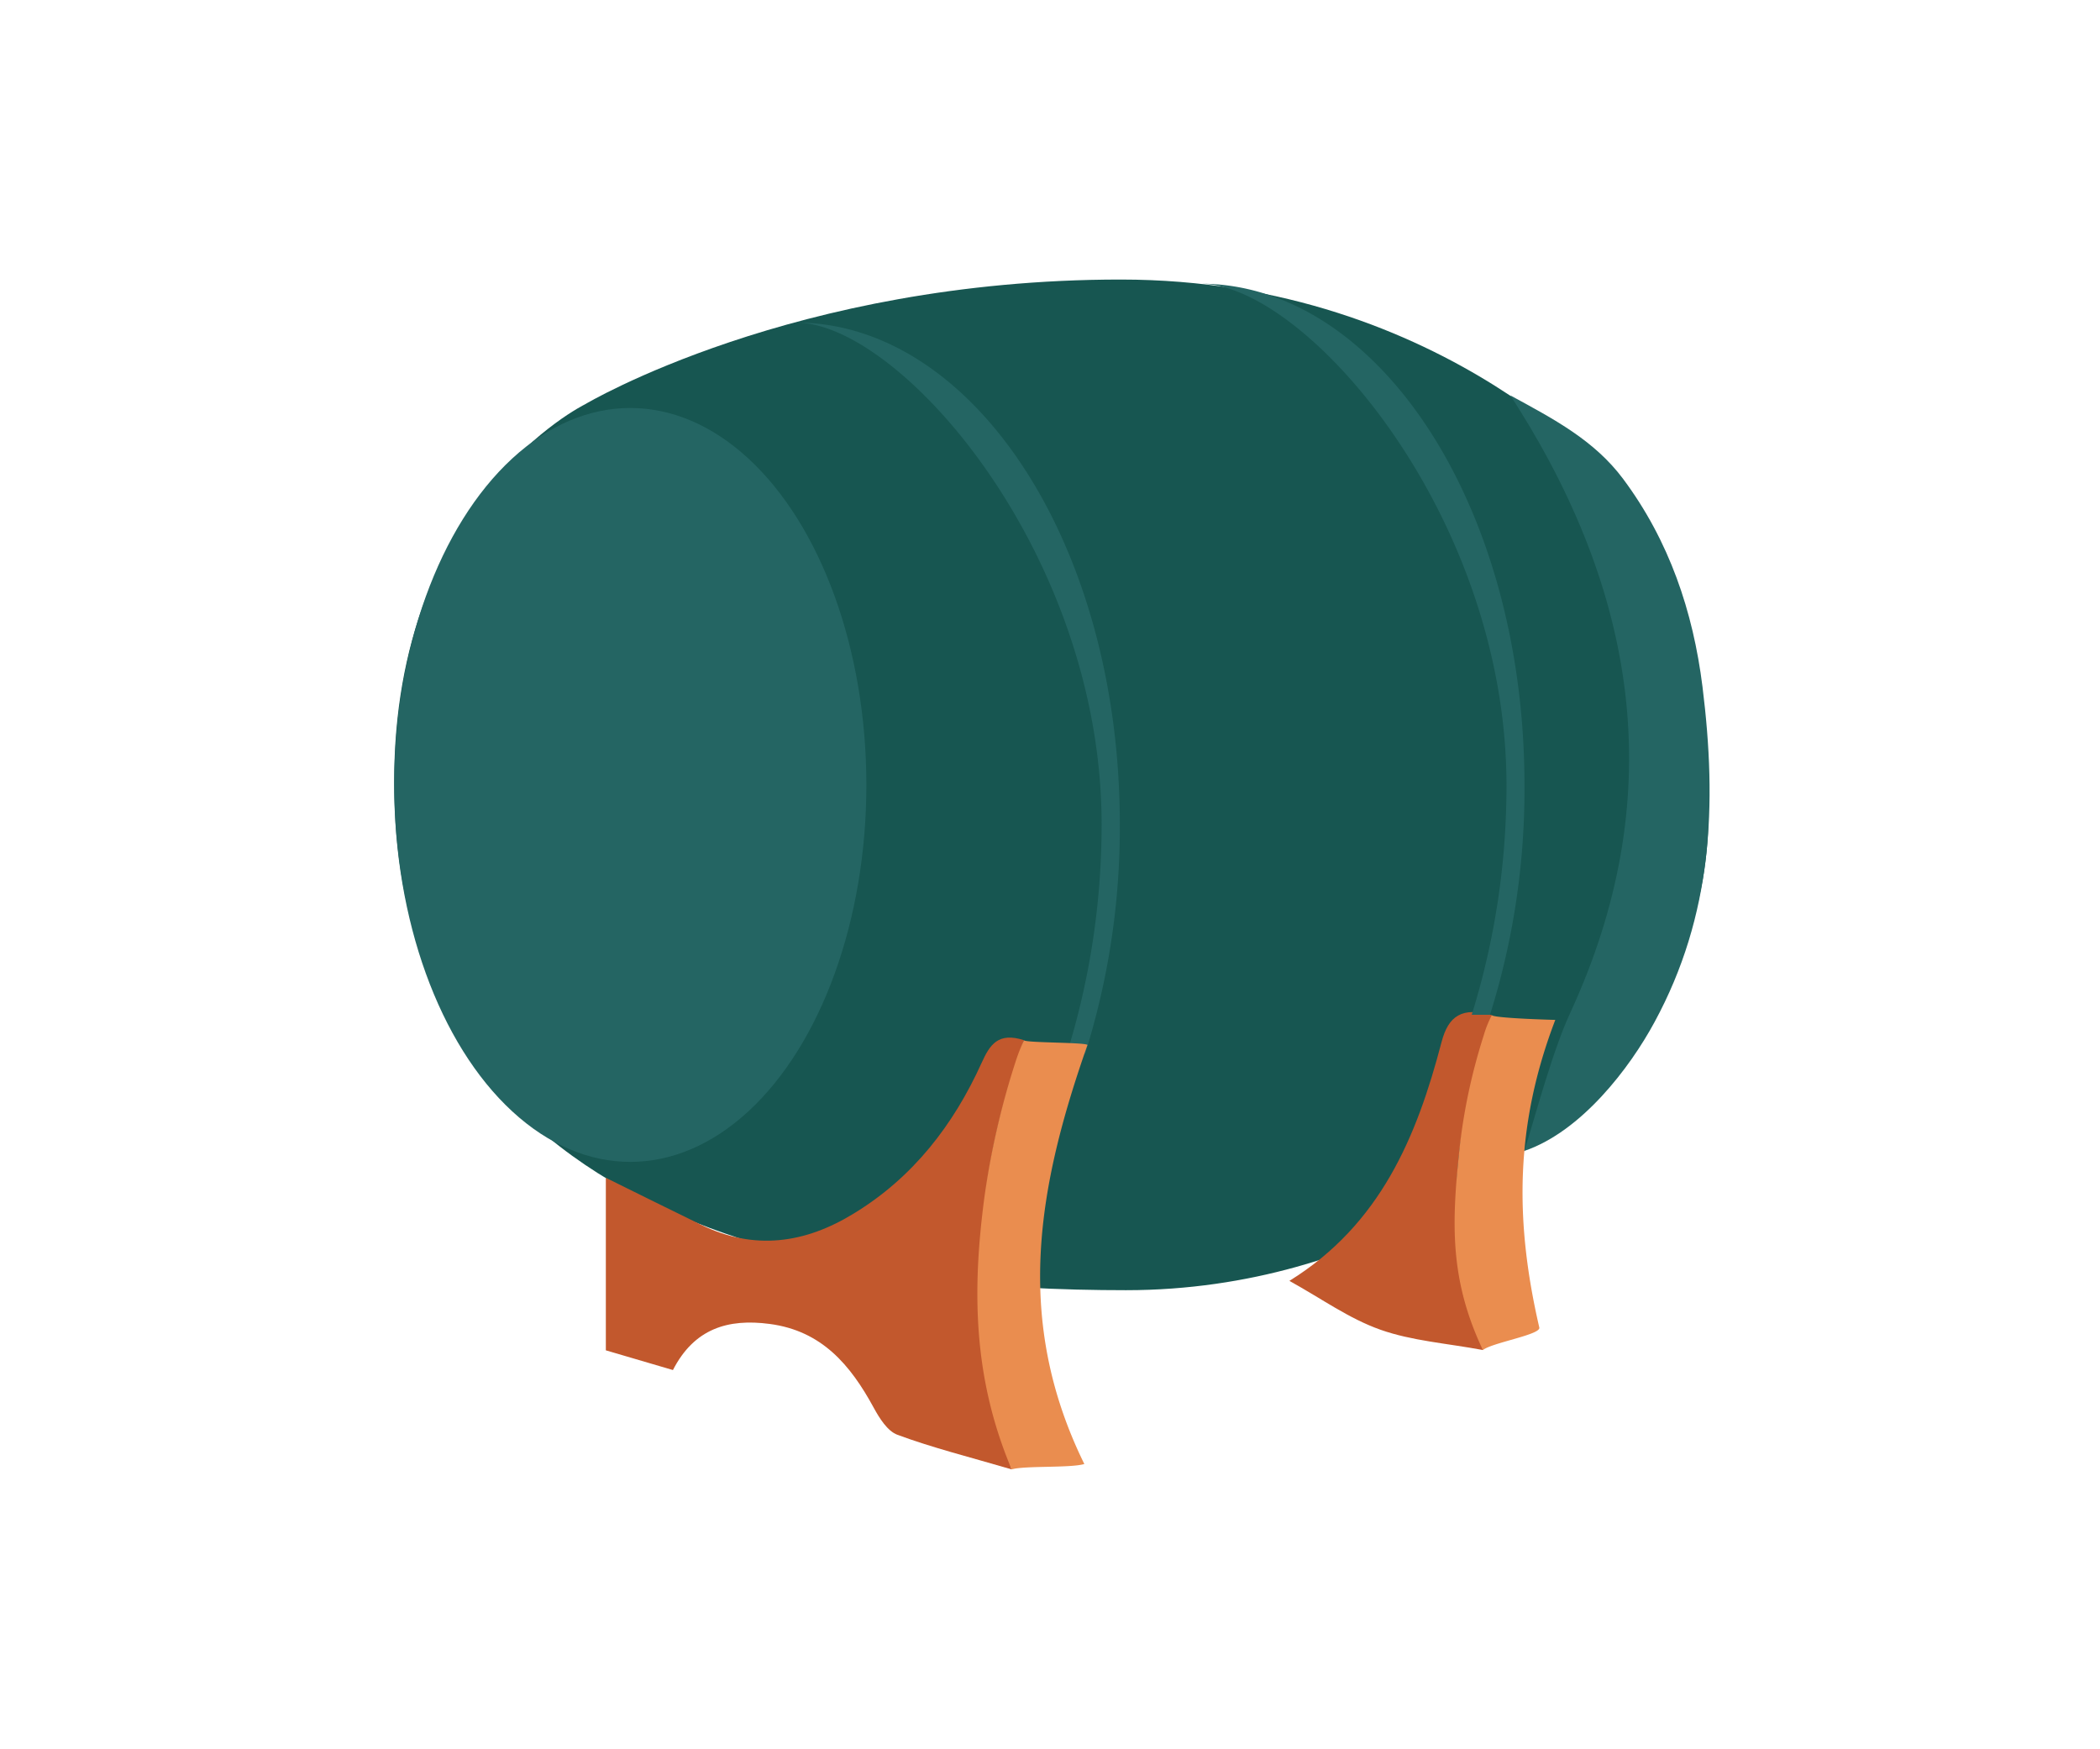<svg height="244" viewBox="0 0 293 244" width="293" xmlns="http://www.w3.org/2000/svg"><g fill="none" transform="translate(55 39)"><ellipse cx="115.916" cy="113.553" fill="#cd5127" rx="5.12" ry="3.48" transform="matrix(.174 -.985 .985 .174 -16.073 207.944)"/><path d="m26.6 17.42s29.14-17.42 74.76-17.42 70.11 29.58 70.11 29.58 11.9 15.47 11.9 45-24.37 45.84-24.37 45.84-21.92 20.58-56.89 20.58-102.11-6.2-102.11-71c0-39.53 26.6-52.58 26.6-52.58z" fill="#175651"/><path d="m86.15 166c-5.89-1.73-11-3-15.92-4.82-1.41-.51-2.54-2.34-3.34-3.81-3.23-5.93-7.22-10.7-14.49-11.66-5.85-.78-10.55.66-13.51 6.43l-9.36-2.75v-24.07c4.18 2.06 8.73 4.33 13.31 6.56 7.41 3.63 14.51 2.59 21.32-1.6 8.21-5 13.88-12.33 17.8-21 1.17-2.6 2.35-4.3 5.91-3.16-7.14 19.38-8.34 39.03-1.72 59.88zm67.03-63.36c-7 21.44-5.83 30.89-1.26 46.71-5.1-.95-9.93-1.28-14.33-2.84s-8.11-4.28-12.69-6.81c12.71-7.87 17.78-20.13 21.23-33.32.96-3.67 2.87-4.95 7.05-3.74z" fill="#c2582d"/><path d="m152.89 102.58h-2.55a107.53 107.53 0 0 0 4.85-32c0-37.68-28.08-70-42.73-70 24.74 0 45.24 30.9 45.24 70a104.92 104.92 0 0 1 -4.81 32zm-56.49 5.42h-2.55a107.47 107.47 0 0 0 4.85-32c0-37.72-28.08-70-42.7-70 24.74 0 45.24 30.91 45.24 70a104.9 104.9 0 0 1 -4.84 32z" fill="#246563"/><path d="m96.73 106.78c-6.92 19.73-10.34 38.32-.44 58.47-1.94.58-8.34.21-10.14.75-5.38-12.74-5.54-24.95-3.79-38.06a110.25 110.25 0 0 1 4.36-18.89 24 24 0 0 1 1.15-2.91c.43.36 8.43.27 8.86.64zm65.27-3.49c-5.55 14.51-5.73 27.79-2.23 42.92.24 1-6.58 2.1-7.87 3.14-4.74-10-4.33-18-3.25-28.24a81.07 81.07 0 0 1 3.35-15.61 15.06 15.06 0 0 1 1.14-2.86c.6.44 8.86.65 8.86.65z" fill="#ea8d4f"/><g fill="#246563"><ellipse cx="32.94" cy="70.51" rx="32.94" ry="52.59"/><path d="m157.71 121.56c1.66-5.5 4-14.18 6.42-19.35 13.61-29.56 9.55-57.45-7.29-84.31l-1.1-1.73c6.08 3.31 11.71 6.26 15.73 11.65 6.42 8.61 9.76 18.49 11.07 29 2.05 16.48 1.4 31.86-6.69 46.77-3.46 6.41-10.2 15.25-18.14 17.97z"/></g></g></svg>